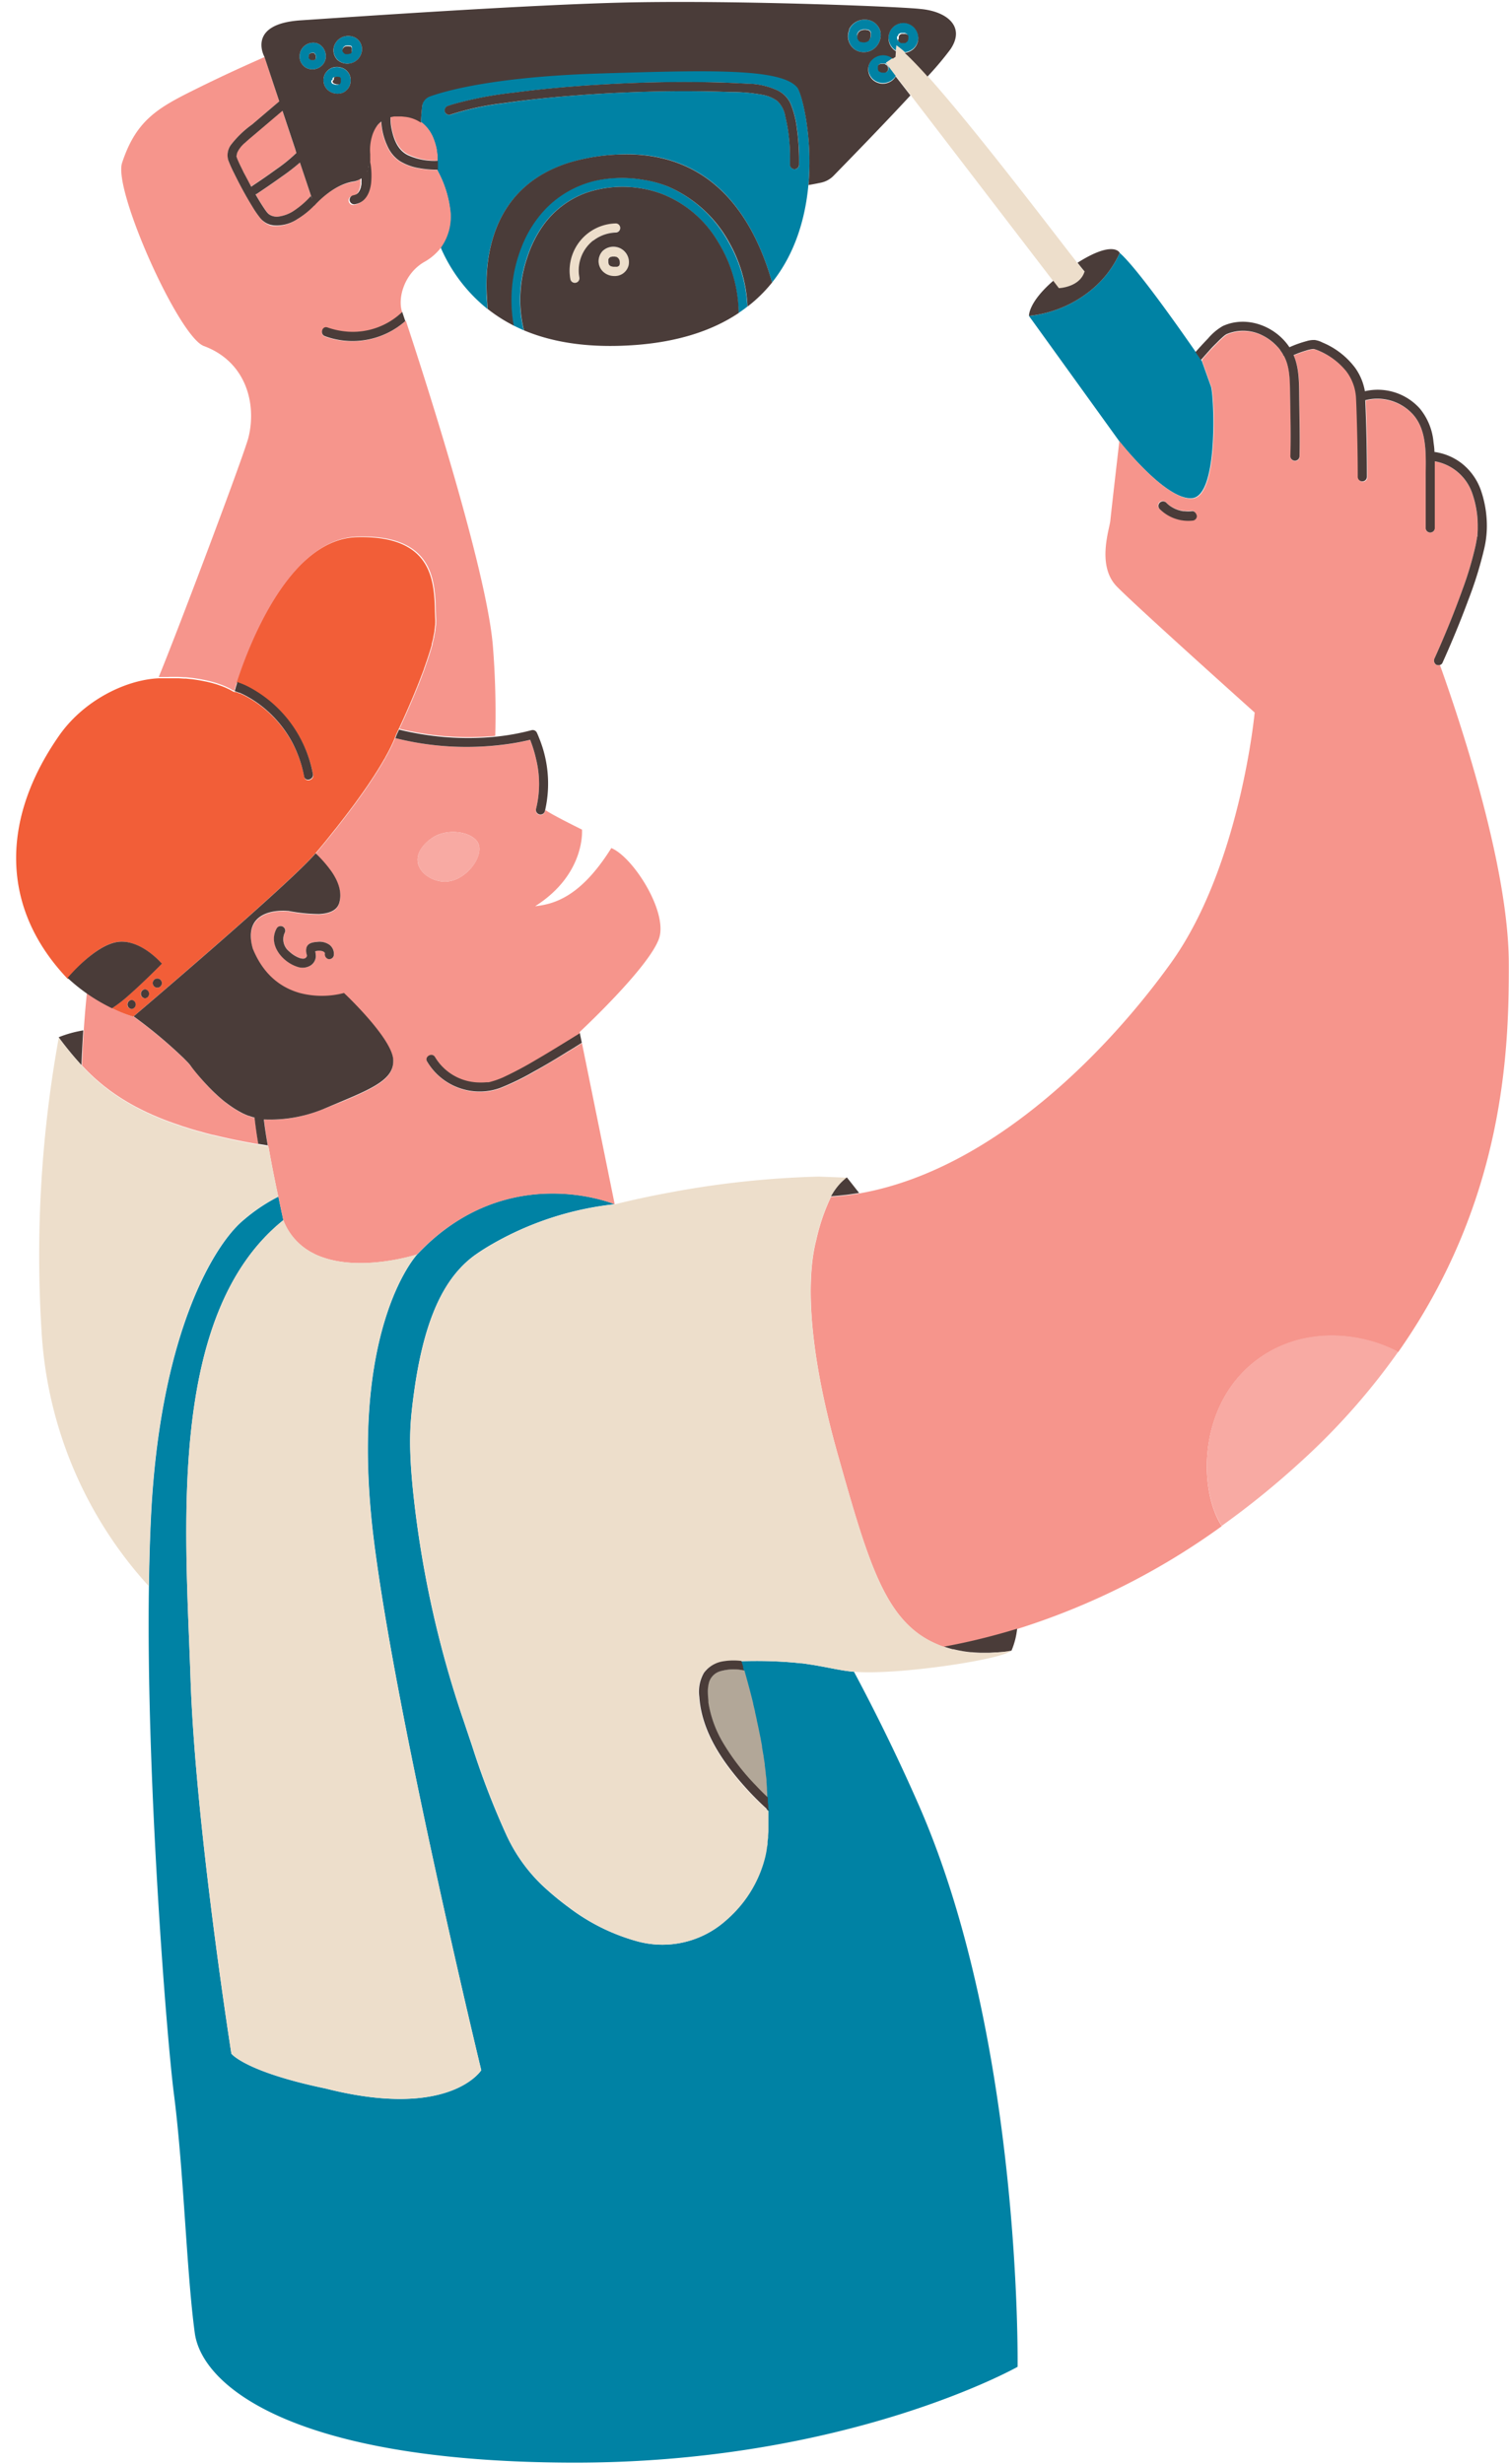 <?xml version="1.0" encoding="UTF-8"?><svg xmlns="http://www.w3.org/2000/svg" xmlns:xlink="http://www.w3.org/1999/xlink" data-name="Capa 1" height="500.7" preserveAspectRatio="xMidYMid meet" version="1.0" viewBox="-3.2 -0.4 306.8 500.7" width="306.8" zoomAndPan="magnify"><g id="change1_1"><path d="M316.8,58.59a23.91,23.91,0,0,1-12.57,5.22l18.28,25.35s9.5,12.2,14.91,11.67,4.41-21,3.81-22.67-1.87-5.23-1.87-5.23l-.14-.21-1.08-1.58C334.91,66.48,326.2,54.06,322.68,51h0A20.71,20.71,0,0,1,316.8,58.59Z" fill="#0082a4" transform="translate(-98.22)"/></g><g id="change1_2"><path d="M261.47,338.12c-.45-.08-.89-.16-1.31-.22l-.76-.12-.47-.07-.87-.12-.28,0-1.06-.12h0a88.25,88.25,0,0,0-10.94-.3h-.15c.1.29.23.69.37,1.17l0,.11,0,.15c.5,1.65,1.2,4.19,1.93,7.16l0,.1c.13.52.25,1,.38,1.58l0,.1.36,1.59,0,.09c.12.53.24,1.07.35,1.6l.06.29c.11.53.22,1.06.32,1.59,0,.08,0,.16.05.24.09.5.19,1,.28,1.51,0,.07,0,.14,0,.21l.27,1.58c0,.11,0,.23.05.34q.14.79.24,1.56l0,.25c.07.5.14,1,.19,1.48a.88.88,0,0,1,0,.16c.06.52.12,1,.16,1.52l0,.28c0,.49.08,1,.1,1.46,0,.05,0,.1,0,.16,0,.48,0,.95.05,1.4v1s0,.22.09.61a1.24,1.24,0,0,0,0,.18.68.68,0,0,0,0,.14c0,.13,0,.27,0,.42v.05l0,.29s0,.07,0,.11,0,.32,0,.5a2,2,0,0,1,0,.26c0,.25,0,.52,0,.8,0,.11,0,.22,0,.32s0,.42,0,.64,0,.25,0,.38,0,.49,0,.74,0,.22,0,.33c0,.37,0,.75-.07,1.13a1.23,1.23,0,0,1,0,.2c0,.34-.06.68-.11,1,0,.11,0,.23,0,.34,0,.33-.1.67-.15,1,0,.09,0,.19-.05.28-.08.45-.17.9-.27,1.36A24.79,24.79,0,0,1,242,390.37,19.38,19.38,0,0,1,224.28,394a40.78,40.78,0,0,1-13.66-6.83,57.64,57.64,0,0,1-5.54-4.62,33.65,33.65,0,0,1-7.19-10.24h0l-.06-.13A162.63,162.63,0,0,1,191,354.4c-.53-1.57-1.08-3.2-1.66-4.94A211.83,211.83,0,0,1,179,302.63c-1-9.62-.56-14-.08-18,.15-1.21.31-2.37.48-3.52,1.58-10.45,4.32-18.55,9.1-23.73a19.9,19.9,0,0,1,3.44-3c1-.69,2-1.32,3.05-1.92a63.58,63.58,0,0,1,25-8.16s-21.91-9.21-40.15,10.21h0c-.06.07-14.16,15.14-8.81,58,4.53,36.35,21.83,107.78,21.83,107.78S186.5,430.41,161.2,424c-16.35-3.4-19.14-7.08-19.14-7.08s-7.32-46.45-8.3-76.18-5-74.05,18.88-93.2h0c-.39-1.73-.74-3.31-1-4.78a35.34,35.34,0,0,0-7.08,4.75c-5.6,4.56-17.06,22.44-18.86,60.76-.2,4.22-.33,8.77-.4,13.56-.6,38.64,3.6,91.94,5.1,103.45,2,15.67,2.54,36,4.22,48.39,1.45,10.78,20,26.1,76.18,26.35s91.11-19.47,91.11-19.47.94-66-20-113.94c-4.27-9.75-8.78-18.9-13.26-27.29h0c-2.37-.21-4.72-.77-7.11-1.18Z" fill="#0082a4" transform="translate(-98.22)"/></g><g id="change1_3"><path d="M157.28,13.39a2.77,2.77,0,0,0,3.17-.46,2.6,2.6,0,0,0,.82-1.83,2.88,2.88,0,0,0-.36-1.46,2.6,2.6,0,0,0-1.48-1.26,2.8,2.8,0,0,0-2,.21A2.75,2.75,0,0,0,156,10.45,2.66,2.66,0,0,0,157.28,13.39Zm.53-2.19V11a.06.06,0,0,1,0,0,.5.5,0,0,1,0-.12s0,0,0,0h0a.19.19,0,0,1,0-.07h0a.36.36,0,0,0,0-.07.64.64,0,0,0,0,.07,1.14,1.14,0,0,1,.09-.16.3.3,0,0,0,0-.08l.12-.11.06,0h0a0,0,0,0,1,0,0l.15-.08.19-.06h.25l.16,0h0l.11.07a1.35,1.35,0,0,1,.13.15v0l.06.08.06.13s0,.1.06.13l0,.13a.15.15,0,0,0,0,.06v0a1,1,0,0,1,0,.17s0,.11,0,.16v0l0,.08-.05.08v0a1.54,1.54,0,0,1-.19.17.41.41,0,0,1-.11.07l-.07,0h0l0,0s-.07,0,0,0l-.17,0h-.2l-.22-.06-.11-.06h0l-.11-.09a.12.12,0,0,0-.05-.05h0s-.05-.08-.07-.13l-.06-.22Z" fill="#0082a4" transform="translate(-98.22)"/></g><g id="change1_4"><path d="M166.43,12.43a3,3,0,0,0,2.19-2.85,2.72,2.72,0,0,0-.77-1.87,2.78,2.78,0,0,0-1.76-.79,3,3,0,0,0-2.88,1.48,2.78,2.78,0,0,0,.46,3.37A3,3,0,0,0,166.43,12.43Zm-1.74-2.75h0l0-.14.07-.18a.08.08,0,0,0,0,.05.09.09,0,0,1,0-.07h0a.57.57,0,0,1,.08-.13l.19-.19,0,0,.22-.13.07,0,.23-.05h.42l.2.05h0l.08,0,.06,0,.07,0,.1.11.1.18s0,0,0,0,0,0,0,0l0,.17v.3a.28.28,0,0,0,0,.09v0h0s0,.1,0,.15a.3.3,0,0,1,0,.1s0,0,0,.06l-.06.1h0a.11.11,0,0,1,0,0l-.13.14h0l-.1.07-.09,0-.07,0-.25.08-.11,0h-.29l-.08,0-.05,0h0l-.06,0h0a.05.05,0,0,1,0,0h0a1,1,0,0,1-.18-.1.2.2,0,0,1-.09-.06l-.07-.06-.05-.06c-.06-.08-.15-.18-.14-.25l0,.09,0-.1s0-.05,0-.07a.82.82,0,0,1,0-.14Z" fill="#0082a4" transform="translate(-98.22)"/></g><g id="change1_5"><path d="M161.15,14.54a2.78,2.78,0,0,0-.25,2.13,2.64,2.64,0,0,0,1.17,1.53,3,3,0,0,0,2.64.25,2.69,2.69,0,0,0,1.6-2.44,2.61,2.61,0,0,0-1.87-2.63,3,3,0,0,0-1.85,0,2.7,2.7,0,0,0-1.32,1A.61.61,0,0,0,161.15,14.54Zm1.49,1.28a1,1,0,0,0,0-.17s0-.08,0-.12l0,0a.74.74,0,0,0,.08-.13l.09-.08,0,0,0,0h0a.09.09,0,0,1,0,0l.08,0,.17-.05h.14l.22,0h0l.24.05.11,0,.13.08h0l.08.08,0,0,.07.11v0a.25.25,0,0,0,0,.07l0,.07a.61.61,0,0,1,0,.11.7.7,0,0,1,0,.12v.08a.76.76,0,0,1,0,.15l0,.15a.44.44,0,0,1-.06.16l0,.08-.08.1-.13.14h0l-.08,0-.09,0-.09,0h-.27l-.4-.11-.13-.06-.07,0,0,0,0,0,0,0a.22.22,0,0,1-.07-.06l-.1-.1-.1-.17h0l0-.18h0a1.41,1.41,0,0,0,0-.21Z" fill="#0082a4" transform="translate(-98.22)"/></g><g id="change1_6"><path d="M279,10.22a3.42,3.42,0,0,0,1.7-.74,3,3,0,0,0-1.93-5.25,3.06,3.06,0,0,0-3,2.24A3.1,3.1,0,0,0,277,9.76l.18.1.08-1A15.93,15.93,0,0,1,279,10.22ZM277.57,7s0-.08,0-.12h0s0,0,0,0,0,0,0,0a1.05,1.05,0,0,1,.08-.18.56.56,0,0,0,0-.08l.2-.2h0l0,0h0l.05,0,.22-.12h0l.1,0,.13,0h0a2,2,0,0,0,.24,0h.09l.18,0,.15,0,.21.12.07,0,.16.16,0,0s0,0,0,0l0,0,.07.13,0,0v0s0,0,0,0,0,.1,0,.14,0,.07,0,.1h0a2.62,2.62,0,0,1,0,.28s0,.06,0,.09-.06.16-.08.24,0,0,0,0l0,.1-.08.12h0c-.06.06-.12.13-.18.18l-.09.07-.22.13h0l-.17,0-.12,0h-.38l-.15,0-.09,0,.08,0c-.09,0-.22-.11-.3-.17h0l-.13-.12-.09-.1h0s-.07-.17-.12-.24,0,.09,0,0,0,0,0-.05h0a.5.5,0,0,1,0-.13l0-.13a2.81,2.81,0,0,1,0-.29A.9.9,0,0,0,277.57,7Z" fill="#0082a4" transform="translate(-98.22)"/></g><g id="change1_7"><path d="M269,9.78a3.43,3.43,0,0,0,3,.15,3.55,3.55,0,0,0,2-4,3.2,3.2,0,0,0-2.95-2.34,3.51,3.51,0,0,0-3.33,1.93.5.5,0,0,0,0,.13l0,.09A3.29,3.29,0,0,0,269,9.78Zm.26-3a.44.44,0,0,1,0-.1,1.76,1.76,0,0,1,.1-.3,1.51,1.51,0,0,1,.15-.28h0l.12-.13.13-.11s0,0,0,0h0l.12-.08.22-.11.08,0c.07,0,.34-.14.4-.1H271l.17,0,.23.07.05,0h0l.07,0,.06,0a1.76,1.76,0,0,0,.23.14v0a.71.71,0,0,1,.13.12.07.07,0,0,0,0,0l0,0,0,0,0,0a.47.47,0,0,0,.06.09,1,1,0,0,0,.05.12l.05.14a.75.75,0,0,0,0,.16v.07a1.76,1.76,0,0,1,0,.23v.14c0,.13-.07.26-.1.39s0,0,0,0h0l-.09.18-.09.14a.21.21,0,0,0,0,.06,1.9,1.9,0,0,1-.24.25l-.05,0,0,0,0,0-.09.06-.18.1-.06,0-.05,0h0a1.09,1.09,0,0,1-.24.07h0c-.09,0-.14,0,0,0h-.43a3.58,3.58,0,0,1-.35-.09l-.07,0-.07,0-.16-.09,0,0h0l-.1-.09-.13-.15a.47.47,0,0,1-.07-.12.53.53,0,0,1-.07-.1,1.48,1.48,0,0,1-.12-.41h0v0c0-.07,0-.15,0-.23S269.29,6.81,269.29,6.76Z" fill="#0082a4" transform="translate(-98.22)"/></g><g id="change1_8"><path d="M276.56,11.39a3.06,3.06,0,0,0-1.65-.68,3.18,3.18,0,0,0-2.8,1.19,1.11,1.11,0,0,0-.12.16.8.8,0,0,0-.08.16,2.88,2.88,0,0,0,.51,3.39,3.07,3.07,0,0,0,4.17.08,2.54,2.54,0,0,0,.56-.7l-2-2.64Zm-1.25,1.35h0a1.09,1.09,0,0,1,.11.1l.05.05a1.19,1.19,0,0,1,.09.15.53.53,0,0,1,.06.1s0,0,0,0a1,1,0,0,1,.05.16v0c0,.11,0,.23,0,.33h0a1.09,1.09,0,0,1-.05.17s0,0,0,0h0v0h0l-.06.1-.06.09,0,0-.18.16-.11.08-.1.06h0l-.1,0-.2,0a1.15,1.15,0,0,1-.26,0h-.05l-.13,0-.26-.08-.22-.13-.05,0,0,0-.14-.15h0l-.08-.15,0-.06a2,2,0,0,1-.05-.24,1.09,1.09,0,0,1,0-.18s0-.11,0-.14,0-.06,0-.07,0-.06,0-.1h0a.9.9,0,0,0,.11-.22l0,0,.1-.11.07-.06.07,0,.19-.1h0l.13,0,.25,0h.46l.25.07Z" fill="#0082a4" transform="translate(-98.22)"/></g><g id="change1_9"><path d="M194.14,62.39c0-.51-.12-1.4-.18-2.56-.34-6.6.26-22,16.84-27.18A39.79,39.79,0,0,1,220.57,31c18.94-1,27.55,12.37,31.42,26,4.79-6,6.8-13.25,7.4-19.93.9-10.08-1.43-18.83-2.32-19.87-3.35-3.88-17.89-3.48-40-2.8-21.12.64-31.12,3.42-34.58,4.65a2.43,2.43,0,0,0-1.64,2c-.09.82-.19,2-.26,3.35a6.5,6.5,0,0,1,.84.72l.22.23c.17.2.34.4.49.61l.19.26a9,9,0,0,1,.46.79l.07.12c.15.32.29.64.41,1l.08.24c.09.25.16.51.23.76a2.86,2.86,0,0,1,.07.28c.07.26.12.52.17.78l0,.18c0,.31.1.62.13.91,0,.08,0,.15,0,.23s0,.4,0,.59a.71.71,0,0,1,0,.14,1.7,1.7,0,0,1,0,.22c0,.09,0,.17,0,.25v.74c0,.12,0,.22,0,.32v0c0,.12,0,.21,0,.29h0c0,.07,0,.12,0,.15h0v0a22.16,22.16,0,0,1,2.54,7.7,10.8,10.8,0,0,1-1.89,7.94h0A32.49,32.49,0,0,0,194.14,62.39ZM186.6,22.92a.93.93,0,0,1-1.14-.65,1,1,0,0,1,.64-1.14l1-.32a75.44,75.44,0,0,1,12.37-2.37c5.93-.79,11.89-1.3,17.86-1.65,6.64-.39,13.29-.57,19.94-.49,3.23,0,6.46.13,9.69.32a15,15,0,0,1,6.24,1.4,5.62,5.62,0,0,1,2.54,2.56A18.73,18.73,0,0,1,257,25.23a48.66,48.66,0,0,1,.5,7.91.93.93,0,0,1-1.85,0V31.78a34.36,34.36,0,0,0-.94-8.46,5.64,5.64,0,0,0-1.63-3.19,7.36,7.36,0,0,0-2.85-1.23,34.77,34.77,0,0,0-6.76-.6c-3.21-.12-6.43-.17-9.65-.17-6.5,0-13,.26-19.49.7-5.59.39-11.18.91-16.73,1.73A56.4,56.4,0,0,0,186.6,22.92Z" fill="#0082a4" transform="translate(-98.22)"/></g><g id="change1_10"><path d="M230.61,37.4a23,23,0,0,0-4.82-1.29,25.36,25.36,0,0,0-9.59.15A20.6,20.6,0,0,0,206,41.88a23.52,23.52,0,0,0-5,7.85,29.15,29.15,0,0,0-1.6,16c.68.34,1.38.66,2.11,1a25.88,25.88,0,0,1-.72-4.8,26.81,26.81,0,0,1,1.43-10.12,23.57,23.57,0,0,1,3.45-6.75,18.53,18.53,0,0,1,8.53-6.3,23.14,23.14,0,0,1,15.15.16,22.85,22.85,0,0,1,11.55,9.72,28.06,28.06,0,0,1,4.27,14.56c.62-.41,1.23-.85,1.8-1.3a28.88,28.88,0,0,0-3.8-13.07A25.9,25.9,0,0,0,230.61,37.4Z" fill="#0082a4" transform="translate(-98.22)"/></g><g id="change2_1"><path d="M119,191c3.12-.37,6,1.71,7.62,3.15a15.5,15.5,0,0,1,1.28,1.28h0s-3.53,3.6-6.66,6.35a27,27,0,0,1-3.48,2.71,26.54,26.54,0,0,0,4.33,1.71s31.63-26.86,37-33.13l.15-.16.39-.47h0c.52-.62,1.39-1.65,2.46-3h0l.54-.68h0l.55-.69.05-.05.55-.7.06-.08.57-.73.07-.09.57-.74.09-.11.58-.77.09-.11.58-.78.11-.14.56-.75.15-.2.53-.74c.06-.07.11-.15.16-.22.18-.24.35-.49.53-.74l.17-.24.51-.72c.06-.09.13-.18.19-.28l.48-.69.21-.31.45-.68c.08-.11.15-.22.22-.33l.43-.65.23-.37.4-.62.24-.39.36-.59c.09-.14.17-.28.25-.42l.33-.56c.09-.15.17-.3.26-.44s.2-.35.29-.53l.26-.46c.08-.16.17-.32.26-.48l.25-.5c.07-.15.15-.29.22-.43s.17-.35.25-.53l.18-.39c.09-.18.16-.36.24-.54l.15-.34.32-.81.19-.4.28-.61c.77-1.64,2.35-5.09,3.87-8.9l.08-.19c.2-.49.39-1,.58-1.49l.09-.24c.2-.51.39-1,.58-1.53l0-.05.51-1.46.09-.27c.16-.47.31-.94.46-1.4l.09-.3c.15-.46.28-.92.41-1.37a1.8,1.8,0,0,1,0-.19c.11-.42.22-.84.31-1.24a.94.94,0,0,0,0-.16q.15-.63.24-1.2a2,2,0,0,0,0-.24c.07-.37.11-.73.14-1.06,0-.06,0-.12,0-.18a8.09,8.09,0,0,0,0-1c-.26-6.13.71-17-15.89-16.58-14.1.36-22.39,22.74-24.57,29.48a15,15,0,0,1,2.51,1.07A25.27,25.27,0,0,1,158.68,157c.23,1.16-1.55,1.66-1.79.49a24.66,24.66,0,0,0-2.46-7,23.49,23.49,0,0,0-6.7-7.69,22.33,22.33,0,0,0-3.28-2l-.67-.31-.06,0h0l0,0-.05,0-.27-.11c-.2-.07-.4-.15-.61-.21a.63.63,0,0,1,0,.13h0l-.09-.06-.12-.09-.08,0s0,0-.06,0h0a3,3,0,0,0-.41-.24l-.13-.08-.17-.09-.28-.14-.2-.09-.48-.22-.2-.08-.52-.21-.28-.09-.5-.18-.31-.1-.66-.19-.25-.07-1-.24-.36-.07-.76-.15-.45-.08-.85-.13-.42-.06-1.34-.14-.37,0-1.13-.07-.56,0-1.12,0h-.56l-1.76,0c-6.72.27-15.31,4.46-20.33,11.65-11.88,17-12,35.08,1.8,49.49C108.76,198.32,114.34,191.57,119,191Zm2.74,13.64a.93.93,0,0,1,0-1.85A.93.93,0,0,1,121.78,204.64Zm2.72-2.17a.93.93,0,0,1,0-1.85A.93.93,0,0,1,124.5,202.47ZM127,200.3a.93.93,0,0,1,0-1.86A.93.93,0,0,1,127,200.3Z" fill="#f25e38" transform="translate(-98.22)"/></g><g id="change3_1"><path d="M129.61,137.15l1.12,0,.56,0,1.13.07.37,0,1.34.14.42.06.85.13.45.08.76.15.36.07,1,.24.25.07.66.19.31.1.5.18.28.09.52.21.2.08.48.22.2.09.28.14.17.09.13.08.41.24s0,0,.06,0l.08,0,.12.09.09.06h0a.63.63,0,0,0,0-.13,1.83,1.83,0,0,0,.07-.26l0-.08q0-.14.09-.3l.16-.51a1.72,1.72,0,0,1,.07-.21c0-.11.07-.23.11-.35s0,0,0-.06c2.18-6.74,10.47-29.12,24.57-29.48,16.6-.43,15.63,10.45,15.89,16.58a8.09,8.09,0,0,1,0,1c0,.06,0,.11,0,.18,0,.33-.07.69-.14,1.06a2,2,0,0,1,0,.24q-.09.57-.24,1.2a.94.94,0,0,1,0,.16c-.09.4-.2.82-.31,1.24a1.8,1.8,0,0,0,0,.19c-.13.45-.26.91-.41,1.37l-.09.3c-.15.46-.3.93-.46,1.4l-.09.27-.51,1.46,0,.05c-.19.51-.38,1-.58,1.53l-.09.24c-.19.5-.38,1-.58,1.49,0,.07,0,.13-.08.19-1.52,3.81-3.1,7.26-3.87,8.9,1.48.37,3,.67,4.49.92a58.06,58.06,0,0,0,15,.54,171.68,171.68,0,0,0-.47-18.14c-1.2-15.46-14.08-55.32-17.71-66.25A16.23,16.23,0,0,1,161.11,68c-1.12-.38-.63-2.17.49-1.78a15.93,15.93,0,0,0,4.2.86,14.5,14.5,0,0,0,10.11-3.27c.3-.25.59-.51.88-.77-1-2.84.44-7.87,4.46-10.19a11.18,11.18,0,0,0,3.41-2.91h0A10.8,10.8,0,0,0,186.55,42a22.06,22.06,0,0,0-2.55-7.7v0h0s0-.09,0-.15h0a19.75,19.75,0,0,1-3.76-.31,10.83,10.83,0,0,1-4-1.46,7,7,0,0,1-2.38-2.78,13.56,13.56,0,0,1-1.37-5.24v0a4.93,4.93,0,0,0-.74.7h0a6.87,6.87,0,0,0-1.33,2.49l0,0a7.47,7.47,0,0,0-.23,1,9.44,9.44,0,0,0-.11,2.49v0c0,.2,0,.43,0,.68v.09c0,.22,0,.46,0,.7v.09h0a15.83,15.83,0,0,1,.17,4.45c-.24,1.88-1.13,3.81-3.19,4.17a.94.94,0,0,1-1.14-.65.93.93,0,0,1,.65-1.13,3.21,3.21,0,0,0,.53-.15l.13-.06a1.37,1.37,0,0,0,.2-.13h0l.1-.09.16-.16,0,0,0,0,.13-.2a2,2,0,0,0,.13-.25s0-.06.05-.06a.18.18,0,0,1,0-.06c.06-.16.12-.33.17-.5a6.19,6.19,0,0,0,.13-.62s0-.14,0-.17l0-.24a6.79,6.79,0,0,0,0-.78l0,0a3.31,3.31,0,0,1-.67.37l-.13.05a4.15,4.15,0,0,1-.86.23c-4.28.65-7.92,4.92-7.92,4.93h0l0-.05a17.22,17.22,0,0,1-3.51,2.8,7.5,7.5,0,0,1-4.86,1.2A4.1,4.1,0,0,1,148,44a20.81,20.81,0,0,1-1.7-2.47c-1.33-2.16-2.55-4.42-3.67-6.71a27.14,27.14,0,0,1-1.21-2.7A3.57,3.57,0,0,1,142,29a20.51,20.51,0,0,1,4.27-4.1l5.53-4.71s0,0,0,0l-3-9h0s-1.78.78-4.47,2-6.32,2.92-10,4.76c-7.41,3.67-11.7,6.25-14.49,14.75C118,38.17,131.35,68,136.46,69.91c8.66,3.21,10.78,11.84,9.06,18.64-1,3.83-14.14,38.67-18.23,48.63l1.76,0Z" fill="#f6958c" transform="translate(-98.22)"/></g><g id="change3_2"><path d="M184,31.49c0-.08,0-.15,0-.23,0-.29-.08-.6-.13-.91l0-.18c-.05-.26-.1-.52-.17-.78a2.86,2.86,0,0,0-.07-.28c-.07-.25-.14-.51-.23-.76l-.08-.24c-.12-.33-.26-.65-.41-1l-.07-.12a9,9,0,0,0-.46-.79l-.19-.26c-.15-.21-.32-.41-.49-.61l-.22-.23a6.59,6.59,0,0,0-.85-.72,6.83,6.83,0,0,0-3.08-1.17l-.85-.09h-.78l-.28,0-.44,0-.26.05a4,4,0,0,0-.4.09h-.07a9.72,9.72,0,0,0,.23,2.47c.43,2.09,1.26,4.21,3.25,5.23A13,13,0,0,0,184,32.22a.71.71,0,0,0,0-.14C184,31.89,184,31.69,184,31.49Z" fill="#f6958c" transform="translate(-98.22)"/></g><g id="change3_3"><path d="M147.24,26.49c-.8.69-1.63,1.35-2.4,2.07a5.78,5.78,0,0,0-1.59,2c0,.07-.13.61-.18.71l0,.06a6.39,6.39,0,0,0,.31.83h0l.06.14c0,.1.09.19.13.29s.19.41.29.62c.23.48.47,1,.71,1.45.49,1,1,1.93,1.52,2.88a1.07,1.07,0,0,1,.22-.2c1.64-1.09,3.27-2.21,4.86-3.37a31.84,31.84,0,0,0,4.11-3.31l-.27-.81-2.6-7.8Z" fill="#f6958c" transform="translate(-98.22)"/></g><g id="change3_4"><path d="M156,32.63a42.49,42.49,0,0,1-3.71,2.89c-1.63,1.19-3.3,2.33-5,3.45a1.23,1.23,0,0,1-.29.13c.37.64.75,1.28,1.14,1.9.25.39.5.78.76,1.16l.33.46.22.26a2.39,2.39,0,0,0,.23.22l.12.09.34.19a3,3,0,0,0,1.35.25,7.42,7.42,0,0,0,3.59-1.4,17.58,17.58,0,0,0,3.17-2.8l-.6-1.8Z" fill="#f6958c" transform="translate(-98.22)"/></g><g id="change3_5"><path d="M111.59,216c.81.88,1.67,1.74,2.59,2.58l0,0c.22.2.44.4.67.59l.1.09.62.52.15.13.59.48.19.14.59.45.22.17.58.42.26.18.58.4.28.18.59.39.3.19.61.37.31.19.64.37.33.19.65.36.35.18.68.35.36.18c.23.12.47.24.72.35l.36.18.76.34.36.17.81.34.37.16.85.35.37.14.91.35.36.13,1,.35.36.12,1,.35.34.11,1.12.35.31.1,1.22.36.27.07,1.34.37.2.06,1.49.38.11,0c2.76.68,5.78,1.31,9.11,1.88q-.47-2.66-.76-5.34h0a9.63,9.63,0,0,1-1.12-.35l-.08,0c-.36-.14-.72-.29-1.08-.46l-.13-.06c-.35-.17-.69-.35-1-.55l-.14-.09c-.34-.19-.67-.4-1-.63l-.12-.08c-.34-.23-.67-.47-1-.72l0,0c-.33-.25-.66-.52-1-.79l0,0c-.32-.27-.62-.54-.92-.81l-.09-.09c-.29-.26-.57-.53-.84-.79l-.1-.1-.78-.79-.06-.07c-1.9-2-3.19-3.74-3.5-4.11s-.84-1-1.34-1.48a95.18,95.18,0,0,0-10.29-8.6,26.54,26.54,0,0,1-4.33-1.71h0a37.46,37.46,0,0,1-3.84-2.14c-.45-.29-.91-.6-1.37-.92-.25,2.48-.47,5-.63,7.54-.1,1.35-.17,2.71-.24,4.08,0,1-.09,2-.13,3Z" fill="#f6958c" transform="translate(-98.22)"/></g><g id="change3_6"><path d="M210.48,213.36c-2.32,1.42-4.66,2.82-7,4.13a52.84,52.84,0,0,1-6.64,3.23,12.13,12.13,0,0,1-7.18.41,12.38,12.38,0,0,1-7.75-5.73c-.62-1,1-2,1.6-.93a10.59,10.59,0,0,0,8.15,5.13,13,13,0,0,0,2.33,0l.21,0h0l.22,0a4.39,4.39,0,0,0,.52-.13,17.32,17.32,0,0,0,2.44-.88,73,73,0,0,0,6.57-3.41c3.06-1.74,6-3.62,9-5.46l-.08-.41s14-13,16.12-18.95c1.91-5.33-5.19-16.57-9.68-18.43-6.25,10-11.7,11.4-15.49,11.82,10.3-6.52,9.53-15.57,9.53-15.57s-6.28-3.08-7.47-4c0,.11,0,.23-.08.34A.93.93,0,0,1,204,164a21.16,21.16,0,0,0,0-10.19,25.81,25.81,0,0,0-1-3.35c-.06-.17-.12-.34-.19-.51a48,48,0,0,1-5.6,1,59.49,59.49,0,0,1-21.87-1.38.36.36,0,0,0,0,.09l-.15.34c-.08.18-.15.36-.24.54l-.18.39c-.08.18-.16.35-.25.53s-.15.28-.22.43l-.25.5c-.09.16-.18.32-.26.48l-.26.46c-.09.18-.19.35-.29.53s-.17.29-.26.44l-.33.56c-.08.14-.16.28-.25.42l-.36.59-.24.39-.4.62-.23.37-.43.65c-.07.11-.14.22-.22.33l-.45.68-.21.31-.48.69c-.06.1-.13.19-.19.28l-.51.72-.17.24c-.18.25-.35.5-.53.74-.05.07-.1.15-.16.22l-.53.74-.15.2-.56.75-.11.14-.58.78-.09.11-.58.77-.09.11-.57.74-.07.09-.57.73-.06.08-.55.7-.05.05-.55.69h0l-.54.68h0c-1.07,1.33-1.94,2.36-2.46,3h0l-.39.47a1.28,1.28,0,0,1-.15.16,24.31,24.31,0,0,1,3.3,3.78c1.36,2,2.15,4.2,1.49,6.35-.49,1.57-2.17,2.11-4.06,2.21a33.69,33.69,0,0,1-6.3-.64l-.19,0c-2.08-.18-9.11.07-7,7.68,2.29,5.57,6,8,9.54,9a17.78,17.78,0,0,0,9,0s9.59,8.94,10,13.4a5.51,5.51,0,0,1,0,.81c-.22,3.22-3.92,5.06-10.06,7.64L160.67,225a28.48,28.48,0,0,1-11.83,2.12h-.14c.21,1.81.49,3.61.81,5.4l.09,0c.19,1.15.44,2.52.75,4.14.18.93.39,2,.61,3.06.19.94.4,1.95.63,3h0c.31,1.47.66,3,1,4.78h0a12.53,12.53,0,0,0,4.58,5.86l.18.12c.27.17.53.35.81.51l.57.29c.15.08.3.17.46.24a12.82,12.82,0,0,0,1.49.59c8.31,2.91,19.12-.59,19.12-.59h0C198.1,235.12,220,244.33,220,244.33h0l-6.66-32.75C212.39,212.18,211.44,212.78,210.48,213.36Zm-47.59-19.55a.94.94,0,0,1-1.14.65,1,1,0,0,1-.65-1.14c0-.17-.31-.38-.44-.43a2.69,2.69,0,0,0-1.13-.08c-.06,0-.26.05-.39.06a9.74,9.74,0,0,1,.12,1,2.32,2.32,0,0,1-1.23,2,3.13,3.13,0,0,1-2.51.19c-3.12-1-6.1-4.61-4.19-7.88a.93.93,0,0,1,1.6.94,3.15,3.15,0,0,0,.91,3.81,6.33,6.33,0,0,0,1.92,1.26c.45.18,1.27.4,1.59-.14.13-.21,0-.47,0-.7a2.48,2.48,0,0,1,0-1.21c.32-1,1.33-1.08,2.2-1.15a3.5,3.5,0,0,1,2.5.62A2.29,2.29,0,0,1,162.89,193.81Zm20.88-24.44c3.17-1.49,7.68-.52,8.56,1.77,1,2.7-2.76,7.68-6.93,7.61-2.19,0-5.05-1.47-5.44-3.94S182.1,170.16,183.77,169.37Z" fill="#f6958c" transform="translate(-98.22)"/></g><g id="change3_7"><path d="M401.78,195.48c0-20.66-10.9-52.07-14-60.74a1,1,0,0,1-.78-.06,1,1,0,0,1-.33-1.27c2.06-4.56,4-9.19,5.65-13.91a70.22,70.22,0,0,0,2.69-9c.09-.45.18-.91.25-1.37l.06-.37v0h0c0-.18.05-.35.07-.53a13.13,13.13,0,0,0,.06-1.54,19.85,19.85,0,0,0-1.26-7.23,9.89,9.89,0,0,0-7.47-6.1c0,1.37,0,2.73,0,4.09,0,3.18,0,6.37,0,9.55a.93.93,0,0,1-1.85,0c0-3.37,0-6.74,0-10.11,0-4.43.53-9.94-2.88-13.37A9.82,9.82,0,0,0,372.69,81c.24,5.18.33,10.38.34,15.56a.93.93,0,0,1-1.86,0c0-3.48-.06-7-.16-10.45-.05-1.84-.1-3.68-.19-5.52a9.78,9.78,0,0,0-2-5.49,14.43,14.43,0,0,0-6-4.33l-.53-.18h-.07c-.05,0-.07,0,0,0H362a6.75,6.75,0,0,0-1.36.3,23.53,23.53,0,0,0-2.59.94c1.27,2.92,1.1,6.31,1.16,9.42.08,3.71.15,7.41.05,11.11a.93.93,0,0,1-1.86,0c.12-4,0-8-.05-12-.06-2.74.07-5.9-1.24-8.32,0,0,0,0,0,0a1.43,1.43,0,0,1-.15-.18.68.68,0,0,1-.07-.2c-.18-.28-.35-.55-.55-.82l0-.05,0,0-.19-.23c-.13-.17-.28-.33-.43-.49a10.38,10.38,0,0,0-2.93-2.24,8.77,8.77,0,0,0-4.81-.89,9.36,9.36,0,0,0-2,.45l-.39.15h0l-.11.05a3.5,3.5,0,0,0-.35.23,1.93,1.93,0,0,0-.21.17l-.3.26-.63.59c-.53.5-1,1-1.54,1.55-.7.74-1.39,1.49-2,2.26a1.27,1.27,0,0,0,0,.36s1.27,3.58,1.87,5.23,1.59,22.15-3.81,22.67-14.91-11.67-14.91-11.67-1.67,14.4-1.83,16.13-2.85,9.18,1.34,13.44,28,25.58,28,25.58-2.92,31.25-17,50.86c-12.53,17.47-36.1,42.1-63.41,46.87-.93.16-1.85.29-2.79.41h-.08c-1,.11-1.9.21-2.85.27a40.47,40.47,0,0,0-3,8.78c-1.07,4.09-3.24,16.6,4.38,43.6,6.4,22.71,9.81,34.16,20.21,38.56.45.2.91.37,1.37.53h0c3.06-.56,7.2-1.42,12.16-2.84.88-.25,1.77-.51,2.7-.8a144.8,144.8,0,0,0,41.63-20.91c-4.95-7.55-4.92-25.79,8.21-34.52,9.12-6.07,20.35-4.74,27.65-.84C401,243.45,401.82,212.74,401.78,195.48Zm-64.41-90.16a8.22,8.22,0,0,1-6.68-2.4.93.93,0,0,1,1.31-1.31q.3.3.63.57l0,0h0l.12.09.32.21a7.87,7.87,0,0,0,.7.39l.56.23c.25.08.51.16.77.22l.37.07.16,0h.11a7.4,7.4,0,0,0,1.56,0c.51-.06.9.47.92.92A.94.94,0,0,1,337.37,105.32Zm24.82-34.79h0Z" fill="#f6958c" transform="translate(-98.22)"/></g><g id="change4_1"><path d="M241.37,339.22a3.36,3.36,0,0,0-2.24,2.23,7.33,7.33,0,0,0-.23,2.38c0,.47,0,.94.1,1.42,0,.1,0,.2,0,.3s0,.27.05.32a23.14,23.14,0,0,0,2.9,7.83,46.56,46.56,0,0,0,6.66,8.76c.77.83,1.58,1.63,2.4,2.4v-.05c0-.45,0-.92-.05-1.4,0-.06,0-.11,0-.16,0-.48-.06-1-.1-1.46l0-.28c0-.5-.1-1-.16-1.52a.88.88,0,0,0,0-.16c-.05-.49-.12-1-.19-1.48l0-.25q-.11-.77-.24-1.56c0-.11,0-.23-.05-.34l-.27-1.58c0-.07,0-.14,0-.21-.09-.5-.19-1-.28-1.51,0-.08,0-.16-.05-.24-.1-.53-.21-1.06-.32-1.59l-.06-.29c-.11-.53-.23-1.07-.35-1.6l0-.09-.36-1.59,0-.1c-.13-.54-.25-1.06-.38-1.58l0-.1c-.66-2.68-1.3-5-1.78-6.67A9.82,9.82,0,0,0,241.37,339.22Z" fill="#b2a798" transform="translate(-98.22)"/></g><g id="change5_1"><path d="M185.4,178.75c4.17.07,8-4.91,6.93-7.61-.88-2.29-5.39-3.26-8.56-1.77-1.67.79-4.22,2.86-3.81,5.44S183.21,178.72,185.4,178.75Z" fill="#f8aaa3" transform="translate(-98.22)"/></g><g id="change5_2"><path d="M351.64,275.13c-13.13,8.73-13.16,27-8.21,34.52a172,172,0,0,0,16.33-13.27,136.41,136.41,0,0,0,19.53-22.09C372,270.39,360.76,269.06,351.64,275.13Z" fill="#f8aaa3" transform="translate(-98.22)"/></g><g id="change6_1"><path d="M144.51,247.49a35.34,35.34,0,0,1,7.08-4.75h0c-.23-1.07-.44-2.08-.63-3-.22-1.11-.43-2.13-.61-3.06-.31-1.62-.56-3-.75-4.14l-.09,0h0l-1.93-.32h0c-3.33-.57-6.35-1.2-9.11-1.88l-.11,0-1.49-.38-.2-.06-1.34-.37-.27-.07-1.22-.36-.31-.1-1.12-.35-.34-.11-1-.35-.36-.12-1-.35-.36-.13-.91-.35-.37-.14-.85-.35-.37-.16-.81-.34-.36-.17-.76-.34-.36-.18c-.25-.11-.49-.23-.72-.35l-.36-.18-.68-.35-.35-.18-.65-.36-.33-.19-.64-.37-.31-.19-.61-.37-.3-.19-.59-.39-.28-.18-.58-.4-.26-.18-.58-.42-.22-.17-.59-.45-.19-.14-.59-.48-.15-.13-.62-.52-.1-.09c-.23-.19-.45-.39-.67-.59l0,0c-.92-.84-1.78-1.7-2.59-2.58h0a68,68,0,0,1-4.63-5.65,247.61,247.61,0,0,0-3.48,60,83.92,83.92,0,0,0,16.06,44.48l.58.78c1.69,2.25,3.41,4.3,5.13,6.18.07-4.79.2-9.34.4-13.56C127.45,269.93,138.91,252.05,144.51,247.49Z" fill="#eddecb" transform="translate(-98.22)"/></g><g id="change6_2"><path d="M160.73,255.13a12.82,12.82,0,0,1-1.49-.59c-.16-.07-.31-.16-.46-.24l-.57-.29c-.28-.16-.54-.34-.81-.51l-.18-.12a12.53,12.53,0,0,1-4.58-5.86h0c-23.86,19.15-19.86,63.47-18.88,93.2s8.3,76.18,8.3,76.18,2.79,3.68,19.14,7.08c25.3,6.43,31.67-3.71,31.67-3.71S175.57,348.84,171,312.49c-5.35-42.81,8.75-57.88,8.81-58h0S169,258,160.73,255.13Z" fill="#eddecb" transform="translate(-98.22)"/></g><g id="change6_3"><path d="M297.78,335.39c-.14,0-.29,0-.44,0l-1.1.07h-2c-.54,0-1.08-.05-1.63-.1l-.22,0q-.8-.08-1.62-.21l-.24-.05c-.56-.09-1.11-.21-1.67-.35l-.18,0c-.58-.16-1.17-.33-1.76-.53s-.92-.33-1.37-.53c-10.4-4.4-13.81-15.85-20.21-38.56-7.62-27-5.45-39.51-4.38-43.6a40.47,40.47,0,0,1,3-8.78c.11-.2.24-.39.35-.59a12.43,12.43,0,0,1,1.87-2.37l0,0,.07-.06c.29-.28.59-.55.92-.82l-5.67-.22a190.33,190.33,0,0,0-30.35,3.24Q225.34,243,220,244.33a63.58,63.58,0,0,0-25,8.16c-1,.6-2,1.23-3.05,1.92a19.9,19.9,0,0,0-3.44,3c-4.78,5.18-7.52,13.28-9.1,23.73-.17,1.15-.33,2.31-.48,3.52-.48,4-.9,8.36.08,18a211.83,211.83,0,0,0,10.4,46.83c.58,1.74,1.13,3.37,1.66,4.94a162.63,162.63,0,0,0,6.79,17.72l.06.13h0a33.65,33.65,0,0,0,7.19,10.24,57.64,57.64,0,0,0,5.54,4.62A40.78,40.78,0,0,0,224.28,394,19.38,19.38,0,0,0,242,390.37,24.75,24.75,0,0,0,250.6,377c.11-.46.2-.91.28-1.36,0-.09,0-.19.05-.28,0-.35.11-.69.15-1,0-.11,0-.23,0-.34,0-.35.08-.69.11-1a1.23,1.23,0,0,0,0-.2c0-.38.06-.76.07-1.13,0-.11,0-.22,0-.33s0-.5,0-.74,0-.25,0-.38,0-.43,0-.64,0-.21,0-.32c0-.28,0-.55,0-.8a2,2,0,0,0,0-.26c0-.18,0-.35,0-.5s0-.08,0-.11a57.42,57.42,0,0,1-5-5c-4.52-5.08-8.66-11.16-9.16-18.13a7.74,7.74,0,0,1,.93-4.89,4.29,4.29,0,0,1,.48-.56l.09-.11a6,6,0,0,1,3.3-1.69,13.07,13.07,0,0,1,3.9-.06,88.25,88.25,0,0,1,10.94.3h0l1.06.12.28,0,.87.12.47.07.76.12c.42.06.86.14,1.31.22h0c2.39.41,4.74,1,7.11,1.18h0c8.67.77,30.29-2.48,32-4.28l-1.42.22-.16,0Z" fill="#eddecb" transform="translate(-98.22)"/></g><g id="change6_4"><path d="M279,10.22a15.93,15.93,0,0,0-1.72-1.41l-.08,1L277.12,11l-.56.38-1.43,1,2,2.64,3,3.86,29,37.81,1.14,1.49s4.26-.19,5.23-3.38c-.22-.23-.71-.84-1.43-1.76-4.94-6.3-20.71-27.14-30.47-38C281.85,13,280.27,11.38,279,10.22Z" fill="#eddecb" transform="translate(-98.22)"/></g><g id="change6_5"><path d="M221.37,50.23a3.18,3.18,0,0,0-3.78.37.8.8,0,0,0-.13.13,3.1,3.1,0,0,0-.74,2,3,3,0,0,0,.8,2,3.3,3.3,0,0,0,2.38,1,2.87,2.87,0,0,0,2.9-2.09A3.12,3.12,0,0,0,221.37,50.23ZM221,53.07a.1.1,0,0,1,0,0c0,.06,0,.11-.05.16s0,0,0,0l-.08.17-.1.1-.05,0a1.07,1.07,0,0,0-.21.13l-.11,0-.22,0h-.5a2,2,0,0,1-.35-.08l-.07,0L219,53.6l-.09-.07h0l-.11-.12h0l0,0-.08-.13s0,0,0-.06,0-.19-.07-.27,0,.06,0,0v-.06h0v-.18s0-.11,0-.16l0-.06,0-.12,0-.07.08-.14a.59.59,0,0,1,.08-.11l.06-.07.12-.1h0l.11-.07.09,0h0l.29-.07h.14l.26,0,.12,0,.15.05.13,0,.12.06.12.08c.07.07.15.13.21.2l0,0,.1.17.06.11h0c0,.11.06.21.09.31s0,.13,0,.15S221,53,221,53.07Z" fill="#eddecb" transform="translate(-98.22)"/></g><g id="change6_6"><path d="M220.29,46.8a.93.93,0,0,0,0-1.85A9.6,9.6,0,0,0,211,56.4a.93.93,0,0,0,1.14.64.94.94,0,0,0,.65-1.14A7.74,7.74,0,0,1,215,49.07l.5-.47.28-.22a7.86,7.86,0,0,1,4.56-1.58Z" fill="#eddecb" transform="translate(-98.22)"/></g><g id="change7_1"><path d="M197.21,150.93a48,48,0,0,0,5.6-1c.07.17.13.34.19.51a25.81,25.81,0,0,1,1,3.35A21.16,21.16,0,0,1,204,164a.93.93,0,0,0,1.79.49c0-.11.06-.23.08-.34a24.43,24.43,0,0,0-1.22-14.53c-.16-.41-.33-.82-.52-1.22a.94.94,0,0,0-1-.43,47.42,47.42,0,0,1-7.49,1.35,58.06,58.06,0,0,1-15-.54c-1.51-.25-3-.55-4.49-.92l-.28.61-.19.4c-.09.23-.18.48-.28.72A59.49,59.49,0,0,0,197.21,150.93Z" fill="#4a3c39" transform="translate(-98.22)"/></g><g id="change7_2"><path d="M148.59,227.09h.25A28.48,28.48,0,0,0,160.67,225l4.23-1.77c6.14-2.58,9.84-4.42,10.06-7.64a5.36,5.36,0,0,0,0-.8c-.45-4.47-10-13.41-10-13.41a17.78,17.78,0,0,1-9,0c-3.51-1-7.25-3.39-9.54-9-2.16-7.61,4.87-7.86,7-7.68l.19,0a33.69,33.69,0,0,0,6.3.64c1.89-.1,3.57-.64,4.06-2.21.66-2.15-.13-4.34-1.49-6.35a24.79,24.79,0,0,0-3.29-3.78c-5.35,6.27-37,33.13-37,33.13a95.5,95.5,0,0,1,10.28,8.6c.5.51,1,1,1.34,1.48s1.6,2.12,3.5,4.11l.06.07.78.79.1.1c.27.26.55.53.84.79l.09.09c.3.27.6.54.92.81l0,0c.32.27.65.54,1,.79l0,0c.33.25.66.49,1,.72l.12.08c.33.23.66.44,1,.63l.14.09c.34.2.68.38,1,.55l.13.06c.36.17.72.32,1.08.46l.08,0a9.63,9.63,0,0,0,1.12.35h0q.3,2.68.76,5.34h0l1.93.32h0c-.32-1.79-.6-3.59-.81-5.4Zm-.71-.06-.21,0Z" fill="#4a3c39" transform="translate(-98.22)"/></g><g id="change7_3"><path d="M159.53,191c-.87.07-1.88.18-2.2,1.15a2.48,2.48,0,0,0,0,1.21c.05.23.16.49,0,.7-.32.54-1.14.32-1.59.14a6.33,6.33,0,0,1-1.92-1.26,3.15,3.15,0,0,1-.91-3.81.93.93,0,0,0-1.6-.94c-1.91,3.27,1.07,6.9,4.19,7.88a3.13,3.13,0,0,0,2.51-.19,2.32,2.32,0,0,0,1.23-2,9.74,9.74,0,0,0-.12-1c.13,0,.33-.05.39-.06a2.69,2.69,0,0,1,1.13.08c.13.05.47.26.44.43a1,1,0,0,0,.65,1.14.94.94,0,0,0,1.14-.65,2.29,2.29,0,0,0-.86-2.23A3.5,3.5,0,0,0,159.53,191Z" fill="#4a3c39" transform="translate(-98.22)"/></g><g id="change7_4"><path d="M337.37,103.47a7.4,7.4,0,0,1-1.56,0h-.11l-.16,0-.37-.07c-.26-.06-.52-.14-.77-.22l-.56-.23a7.87,7.87,0,0,1-.7-.39l-.32-.21-.12-.09h0l0,0q-.33-.27-.63-.57a.93.93,0,0,0-1.31,1.31,8.22,8.22,0,0,0,6.68,2.4.94.94,0,0,0,.92-.93C338.27,103.94,337.88,103.41,337.37,103.47Z" fill="#4a3c39" transform="translate(-98.22)"/></g><g id="change7_5"><path d="M251.22,367.2c0-.15,0-.29,0-.42a.68.68,0,0,1,0-.14,1.24,1.24,0,0,1,0-.18c-.06-.39-.09-.61-.09-.61v-1c-.82-.77-1.63-1.57-2.4-2.4A46.56,46.56,0,0,1,242,353.7a23.14,23.14,0,0,1-2.9-7.83c0-.05-.05-.32-.05-.32s0-.2,0-.3c-.05-.48-.09-.95-.1-1.42a7.33,7.33,0,0,1,.23-2.38,3.36,3.36,0,0,1,2.24-2.23,9.82,9.82,0,0,1,4.85-.17l-.15-.49,0-.15,0-.11c-.14-.48-.27-.88-.37-1.17h.15a13.07,13.07,0,0,0-3.9.06,6,6,0,0,0-3.3,1.69l-.09.11a4.29,4.29,0,0,0-.48.56,7.74,7.74,0,0,0-.93,4.89c.5,7,4.64,13.05,9.16,18.13a57.42,57.42,0,0,0,5,5l0-.29Z" fill="#4a3c39" transform="translate(-98.22)"/></g><g id="change7_6"><path d="M197.34,218.51a17.32,17.32,0,0,1-2.44.88,4.39,4.39,0,0,1-.52.13l-.22,0h0l-.21,0a13,13,0,0,1-2.33,0,10.59,10.59,0,0,1-8.15-5.13c-.61-1-2.22-.09-1.6.93a12.38,12.38,0,0,0,7.75,5.73,12.13,12.13,0,0,0,7.18-.41,52.84,52.84,0,0,0,6.64-3.23c2.39-1.31,4.73-2.71,7-4.13,1-.58,1.91-1.18,2.87-1.78l-.4-1.94c-3,1.84-6,3.72-9,5.46A73,73,0,0,1,197.34,218.51Z" fill="#4a3c39" transform="translate(-98.22)"/></g><g id="change7_7"><path d="M176.79,63c-.29.26-.58.52-.88.77A14.5,14.5,0,0,1,165.8,67a15.93,15.93,0,0,1-4.2-.86c-1.12-.39-1.61,1.4-.49,1.78a16.23,16.23,0,0,0,16.31-3.07c-.26-.79-.48-1.43-.63-1.89Z" fill="#4a3c39" transform="translate(-98.22)"/></g><g id="change7_8"><path d="M339.35,72.57c.66-.77,1.35-1.52,2-2.26.5-.52,1-1,1.54-1.55l.63-.59.3-.26a1.93,1.93,0,0,1,.21-.17,3.5,3.5,0,0,1,.35-.23l.11-.05h0l.39-.15a9.36,9.36,0,0,1,2-.45,8.77,8.77,0,0,1,4.81.89A10.38,10.38,0,0,1,354.69,70c.15.16.3.32.43.49l.19.23,0,0,0,.05c.2.27.37.54.55.82a.68.68,0,0,0,.07.2,1.43,1.43,0,0,0,.15.18s0,0,0,0c1.31,2.42,1.18,5.58,1.24,8.32.07,4,.17,8,.05,12a.93.93,0,0,0,1.86,0c.1-3.7,0-7.4-.05-11.11-.06-3.11.11-6.5-1.16-9.42a23.53,23.53,0,0,1,2.59-.94,6.75,6.75,0,0,1,1.36-.3h.15s0,0,0,0h.07l.53.18a14.43,14.43,0,0,1,6,4.33,9.78,9.78,0,0,1,2,5.49c.09,1.84.14,3.68.19,5.52.1,3.48.16,7,.16,10.45a.93.93,0,0,0,1.86,0c0-5.18-.1-10.38-.34-15.56A9.82,9.82,0,0,1,382,83.5c3.41,3.43,2.86,8.94,2.88,13.37,0,3.37,0,6.74,0,10.11a.93.93,0,0,0,1.85,0c0-3.18,0-6.37,0-9.55,0-1.36,0-2.72,0-4.09a9.89,9.89,0,0,1,7.47,6.1,19.85,19.85,0,0,1,1.26,7.23,13.13,13.13,0,0,1-.06,1.54c0,.18,0,.35-.07.53h0v0l-.06.37c-.07.46-.16.92-.25,1.37a70.22,70.22,0,0,1-2.69,9c-1.69,4.72-3.59,9.35-5.65,13.91a1,1,0,0,0,.33,1.27,1,1,0,0,0,.78.06.76.76,0,0,0,.49-.4c1.91-4.23,3.69-8.53,5.3-12.89a78.05,78.05,0,0,0,3.12-10,20.48,20.48,0,0,0,.62-4.66,22.36,22.36,0,0,0-1.19-7.48,12.06,12.06,0,0,0-3.82-5.45,11.58,11.58,0,0,0-5.65-2.4c0-.68-.1-1.36-.19-2a12.46,12.46,0,0,0-2.78-6.82,11.5,11.5,0,0,0-11.17-3.52,11.55,11.55,0,0,0-2-4.78,15.93,15.93,0,0,0-6.65-5.13,4.77,4.77,0,0,0-1.55-.5,5.14,5.14,0,0,0-1.7.24,22.76,22.76,0,0,0-3.44,1.23c-2.86-4.31-8.71-6.53-13.56-4.3a11.37,11.37,0,0,0-3,2.53c-.87.9-1.72,1.82-2.54,2.76l1.08,1.58Z" fill="#4a3c39" transform="translate(-98.22)"/></g><g id="change7_9"><path d="M143.14,138.69a1.72,1.72,0,0,0-.07.21l-.16.51q0,.17-.09.3l0,.08a1.83,1.83,0,0,1-.07.26c.21.06.41.14.61.21l.27.11.05,0,0,0h0l.06,0,.67.31a22.33,22.33,0,0,1,3.28,2,23.49,23.49,0,0,1,6.7,7.69,24.66,24.66,0,0,1,2.46,7c.24,1.17,2,.67,1.79-.49a25.27,25.27,0,0,0-12.9-17.62,15,15,0,0,0-2.51-1.07s0,0,0,.06S143.17,138.58,143.14,138.69Z" fill="#4a3c39" transform="translate(-98.22)"/></g><g id="change7_10"><path d="M121.78,202.79a.93.93,0,0,0,0,1.85A.93.93,0,0,0,121.78,202.79Z" fill="#4a3c39" transform="translate(-98.22)"/></g><g id="change7_11"><path d="M127,198.44a.93.93,0,0,0,0,1.86A.93.93,0,0,0,127,198.44Z" fill="#4a3c39" transform="translate(-98.22)"/></g><g id="change7_12"><path d="M124.5,200.62a.93.93,0,0,0,0,1.85A.93.93,0,0,0,124.5,200.62Z" fill="#4a3c39" transform="translate(-98.22)"/></g><g id="change7_13"><path d="M121.28,201.78c3.13-2.75,6.66-6.35,6.66-6.35h0a15.5,15.5,0,0,0-1.28-1.28c-1.6-1.44-4.5-3.52-7.62-3.15-4.7.57-10.28,7.32-10.28,7.32h0a36.84,36.84,0,0,0,3.83,3.11c.46.32.92.63,1.37.92a37.46,37.46,0,0,0,3.84,2.14A27.74,27.74,0,0,0,121.28,201.78Z" fill="#4a3c39" transform="translate(-98.22)"/></g><g id="change7_14"><path d="M267.2,238.85h0c-.33.27-.64.54-.93.82l-.07.06,0,0a12.43,12.43,0,0,0-1.87,2.37c-.11.2-.24.39-.35.59.95-.06,1.9-.16,2.85-.27h.08c.94-.12,1.86-.25,2.78-.41C268.67,240.72,267.82,239.63,267.2,238.85Z" fill="#4a3c39" transform="translate(-98.22)"/></g><g id="change7_15"><path d="M288.7,334.73l.18,0c.56.14,1.11.26,1.67.35l.24.05q.82.13,1.62.21l.22,0c.55.05,1.1.08,1.63.1h2l1.1-.07c.15,0,.3,0,.44,0l1.29-.13.16,0,1.42-.22h0a15.61,15.61,0,0,0,1.15-4.46c-.93.29-1.82.55-2.7.8-5,1.42-9.1,2.28-12.16,2.84C287.53,334.4,288.12,334.57,288.7,334.73Z" fill="#4a3c39" transform="translate(-98.22)"/></g><g id="change7_16"><path d="M111.72,213.05c.07-1.37.14-2.72.23-4.07a23.83,23.83,0,0,0-5,1.39,68,68,0,0,0,4.63,5.65C111.63,215,111.67,214,111.72,213.05Z" fill="#4a3c39" transform="translate(-98.22)"/></g><g id="change7_17"><path d="M310.3,58.15l-1.14-1.49c-5.14,4.45-4.93,7.14-4.93,7.14a23.82,23.82,0,0,0,12.57-5.21,20.71,20.71,0,0,0,5.88-7.6h0s-1.18-2.68-8.58,2c.72.92,1.21,1.53,1.43,1.76C314.56,58,310.3,58.15,310.3,58.15Z" fill="#4a3c39" transform="translate(-98.22)"/></g><g id="change7_18"><path d="M214.31,18.83c6.48-.44,13-.68,19.49-.7,3.22,0,6.44.05,9.65.17a34.77,34.77,0,0,1,6.76.6,7.36,7.36,0,0,1,2.85,1.23,5.64,5.64,0,0,1,1.63,3.19,34.36,34.36,0,0,1,.94,8.46v1.36a.93.93,0,0,0,1.85,0,48.66,48.66,0,0,0-.5-7.91,18.73,18.73,0,0,0-1.26-4.65A5.62,5.62,0,0,0,253.18,18a15,15,0,0,0-6.24-1.4c-3.23-.19-6.46-.29-9.69-.32-6.65-.08-13.3.1-19.94.49-6,.35-11.93.86-17.86,1.65a75.44,75.44,0,0,0-12.37,2.37l-1,.32a1,1,0,0,0-.64,1.14.93.93,0,0,0,1.14.65,56.4,56.4,0,0,1,11-2.36C203.13,19.74,208.72,19.22,214.31,18.83Z" fill="#4a3c39" transform="translate(-98.22)"/></g><g id="change7_19"><path d="M164.72,10.06l0,.1,0-.09c0,.07.08.17.14.25l.05.06.07.06a.2.2,0,0,0,.09.06,1,1,0,0,0,.18.1h0a.05.05,0,0,0,0,0h0l.06,0h0l.05,0,.08,0h.29l.11,0,.25-.08.07,0,.09,0,.1-.07h0l.13-.14a.11.11,0,0,0,0,0h0l.06-.1s0,0,0-.06a.3.3,0,0,0,0-.1s0-.1,0-.15h0v0a.28.28,0,0,1,0-.09v-.3l0-.17s0,0,0,0,0-.05,0,0l-.1-.18-.1-.11-.07,0-.06,0-.08,0h0l-.2-.05h-.42l-.23.05-.07,0-.22.13,0,0-.19.19a.57.57,0,0,0-.08.13h0a.09.09,0,0,0,0,.07.08.08,0,0,1,0-.05l-.07.18,0,.14h0v.17a.82.82,0,0,0,0,.14S164.71,10,164.72,10.06Z" fill="#4a3c39" transform="translate(-98.22)"/></g><g id="change7_20"><path d="M157.94,11.58h0a.12.12,0,0,1,.05.05l.11.09h0l.11.06.22.06h.2l.17,0s0,0,0,0l0,0h0l.07,0a.41.41,0,0,0,.11-.07,1.54,1.54,0,0,0,.19-.17v0l.05-.08,0-.08v0s0-.11,0-.16a1,1,0,0,0,0-.17v0a.15.15,0,0,1,0-.06l0-.13s0-.09-.06-.13l-.06-.13-.06-.08v0a1.35,1.35,0,0,0-.13-.15l-.11-.07h0l-.16,0h-.25l-.19.06-.15.08a0,0,0,0,0,0,0h0l-.06,0-.12.11a.3.3,0,0,1,0,.08,1.14,1.14,0,0,0-.09.16.64.64,0,0,1,0-.07.36.36,0,0,1,0,.07h0a.19.19,0,0,0,0,.07h0s0,0,0,0a.5.5,0,0,0,0,.12.06.06,0,0,0,0,0v.25l.06.22C157.89,11.5,157.92,11.54,157.94,11.58Z" fill="#4a3c39" transform="translate(-98.22)"/></g><g id="change7_21"><path d="M162.65,16.06h0l0,.18h0l.1.17.1.1a.22.22,0,0,0,.07.06l0,0,0,0,0,0,.07,0,.13.06.4.11h.27l.09,0,.09,0,.08,0h0l.13-.14.08-.1,0-.08a.44.44,0,0,0,.06-.16l0-.15a.76.76,0,0,0,0-.15v-.08a.7.7,0,0,0,0-.12.61.61,0,0,0,0-.11l0-.07a.25.25,0,0,1,0-.07v0l-.07-.11,0,0-.08-.08h0l-.13-.08-.11,0-.24-.05h0l-.22,0h-.14l-.17.05-.08,0a.09.09,0,0,0,0,0h0l0,0,0,0-.09.08a.74.74,0,0,1-.08.13l0,0s0,.09,0,.12a1,1,0,0,1,0,.17v0A1.41,1.41,0,0,1,162.65,16.06Z" fill="#4a3c39" transform="translate(-98.22)"/></g><g id="change7_22"><path d="M277.58,7.54a.5.5,0,0,0,0,.13h0s0,0,0,.05,0,0,0,0,.09.2.12.24h0l.09.1.13.12h0c.08.06.21.17.3.17l-.08,0,.09,0,.15,0h.38l.12,0,.17,0h0l.22-.13.09-.07c.06,0,.12-.12.18-.18h0l.08-.12,0-.1s0,0,0,0,.06-.16.08-.24,0-.06,0-.09a2.62,2.62,0,0,0,0-.28h0s0-.1,0-.1,0-.09,0-.14,0,0,0,0v0l0,0-.07-.13,0,0s0,0,0,0l0,0-.16-.16-.07,0-.21-.12-.15,0-.18,0h-.09a2,2,0,0,1-.24,0h0l-.13,0-.1,0h0l-.22.12-.05,0h0l0,0h0l-.2.2a.56.56,0,0,1,0,.08,1.05,1.05,0,0,0-.08.18s0-.06,0,0,0,0,0,0h0s0,.08,0,.12a.9.9,0,0,1,0,.16,2.81,2.81,0,0,0,0,.29Z" fill="#4a3c39" transform="translate(-98.22)"/></g><g id="change7_23"><path d="M269.29,7.17h0a1.48,1.48,0,0,0,.12.41.53.53,0,0,0,.07.1.47.47,0,0,0,.07.12l.13.15.1.09h0l0,0,.16.09.07,0,.07,0a3.58,3.58,0,0,0,.35.09h.43c-.1,0-.05,0,0,0h0a1.09,1.09,0,0,0,.24-.07h0l.05,0,.06,0,.18-.1.09-.06,0,0,0,0,.05,0a1.9,1.9,0,0,0,.24-.25.21.21,0,0,1,0-.06l.09-.14.09-.18h0s0,0,0,0,.07-.26.1-.39V6.8a1.76,1.76,0,0,0,0-.23V6.5a.75.75,0,0,1,0-.16l-.05-.14a1,1,0,0,1-.05-.12.47.47,0,0,1-.06-.09l0,0,0,0,0,0a.07.07,0,0,1,0,0,.71.71,0,0,0-.13-.12v0a1.76,1.76,0,0,1-.23-.14l-.06,0-.07,0h0l-.05,0-.23-.07-.17,0h-.32c-.06,0-.33.08-.4.1l-.08,0-.22.11-.12.08h0s0,0,0,0l-.13.11-.12.13h0a1.51,1.51,0,0,0-.15.28,1.76,1.76,0,0,0-.1.3.44.44,0,0,0,0,.1s0,.11,0,.16,0,.16,0,.23Z" fill="#4a3c39" transform="translate(-98.22)"/></g><g id="change7_24"><path d="M274.88,12.57h-.46l-.25,0-.13,0h0l-.19.1-.07,0-.07.06-.1.11,0,0a.9.9,0,0,1-.11.22h0s0,.07,0,.1,0,0,0,.07,0,.11,0,.14a1.09,1.09,0,0,0,0,.18,2,2,0,0,0,.05.24l0,.06.08.15h0l.14.15,0,0,.05,0,.22.13.26.08.13,0h.05a1.15,1.15,0,0,0,.26,0l.2,0,.1,0h0l.1-.06.11-.08.18-.16,0,0,.06-.09.06-.1h0v0h0s0,0,0,0a1.09,1.09,0,0,0,.05-.17h0c0-.1,0-.22,0-.33v0a1,1,0,0,0-.05-.16s0,0,0,0a.53.53,0,0,0-.06-.1,1.19,1.19,0,0,0-.09-.15l-.05-.05a1.09,1.09,0,0,0-.11-.1h0l-.18-.1Z" fill="#4a3c39" transform="translate(-98.22)"/></g><g id="change7_25"><path d="M220.94,52.41h0l-.06-.11-.1-.17,0,0c-.06-.07-.14-.13-.21-.2l-.12-.08-.12-.06-.13,0-.15-.05-.12,0-.26,0h-.14l-.29.07h0l-.09,0-.11.07h0l-.12.1-.06.07a.59.59,0,0,0-.08.11l-.08.14,0,.07,0,.12,0,.06s0,.13,0,.16v.18h0v.06c0,.08,0,.06,0,0s.05.21.07.27,0,0,0,.06l.08.13,0,0h0l.11.12h0l.09.07.24.13.07,0a2,2,0,0,0,.35.08h.5l.22,0,.11,0a1.07,1.07,0,0,1,.21-.13l.05,0,.1-.1.08-.17s0,0,0,0,0-.1.05-.16a.1.1,0,0,0,0,0c0-.07,0-.14,0-.2s0-.1,0-.15S221,52.52,220.94,52.41Z" fill="#4a3c39" transform="translate(-98.22)"/></g><g id="change7_26"><path d="M229.39,38.92a23.14,23.14,0,0,0-15.15-.16,18.53,18.53,0,0,0-8.53,6.3,23.57,23.57,0,0,0-3.45,6.75,26.81,26.81,0,0,0-1.43,10.12,25.88,25.88,0,0,0,.72,4.8c5.23,2.2,11.74,3.41,19.81,3.13,10.48-.35,18.21-2.88,23.85-6.66a28.06,28.06,0,0,0-4.27-14.56A22.85,22.85,0,0,0,229.39,38.92ZM215.45,48.6l-.5.47a7.74,7.74,0,0,0-2.15,6.83.94.94,0,0,1-.65,1.14A.93.93,0,0,1,211,56.4,9.6,9.6,0,0,1,220.29,45a.93.93,0,0,1,0,1.85,7.86,7.86,0,0,0-4.56,1.58Zm7.35,5a2.87,2.87,0,0,1-2.9,2.09,3.3,3.3,0,0,1-2.38-1,3,3,0,0,1-.8-2,3.1,3.1,0,0,1,.74-2,.8.8,0,0,1,.13-.13,3.18,3.18,0,0,1,3.78-.37A3.12,3.12,0,0,1,222.8,53.61Z" fill="#4a3c39" transform="translate(-98.22)"/></g><g id="change7_27"><path d="M194,59.83c.06,1.16.14,2.05.18,2.56a31.56,31.56,0,0,0,5.3,3.38,29.15,29.15,0,0,1,1.6-16,23.52,23.52,0,0,1,5-7.85,20.6,20.6,0,0,1,10.18-5.62,25.36,25.36,0,0,1,9.59-.15,23,23,0,0,1,4.82,1.29,25.9,25.9,0,0,1,12.6,11.43A28.88,28.88,0,0,1,247,61.9,29,29,0,0,0,252,57c-3.87-13.59-12.48-26.92-31.43-26a39.79,39.79,0,0,0-9.76,1.62C194.22,37.79,193.62,53.23,194,59.83Z" fill="#4a3c39" transform="translate(-98.22)"/></g><g id="change7_28"><path d="M151.8,20.19s0,0,0,0l-5.53,4.71A20.51,20.51,0,0,0,142,29a3.57,3.57,0,0,0-.58,3.13,27.14,27.14,0,0,0,1.21,2.7c1.12,2.29,2.34,4.55,3.67,6.71A20.81,20.81,0,0,0,148,44a4.1,4.1,0,0,0,2.53,1.38,7.5,7.5,0,0,0,4.86-1.2,17.22,17.22,0,0,0,3.51-2.8l0,.05h0s3.64-4.28,7.92-4.93a4.15,4.15,0,0,0,.86-.23l.13-.05a3.31,3.31,0,0,0,.67-.37l.11-.09-.08.07a6.79,6.79,0,0,1,0,.78l0,.24s0,.15,0,.17a6.19,6.19,0,0,1-.13.62c0,.17-.11.34-.17.5a.18.18,0,0,0,0,.06s0,0-.05.06a2,2,0,0,1-.13.25l-.13.2,0,0,0,0-.16.16-.1.09h0a1.37,1.37,0,0,1-.2.13l-.13.06a3.21,3.21,0,0,1-.53.15.93.93,0,0,0-.65,1.13.94.94,0,0,0,1.14.65c2.06-.36,2.95-2.29,3.19-4.17a15.83,15.83,0,0,0-.17-4.45c0,.23-.06.47-.11.71.05-.28.09-.55.11-.81s0-.48,0-.7v-.09c0-.25,0-.48,0-.68v0a9.44,9.44,0,0,1,.11-2.49,7.47,7.47,0,0,1,.23-1l0,0A6.87,6.87,0,0,1,171.8,25h0a4.93,4.93,0,0,1,.74-.7v0a13.56,13.56,0,0,0,1.37,5.24,7,7,0,0,0,2.38,2.78,10.83,10.83,0,0,0,4,1.46,19.75,19.75,0,0,0,3.76.31h0c0-.08,0-.17,0-.29v0c0-.1,0-.21,0-.32v-.74c0-.08,0-.16,0-.25a1.7,1.7,0,0,0,0-.22,13,13,0,0,1-6.15-1.16c-2-1-2.82-3.14-3.25-5.23a9.72,9.72,0,0,1-.23-2.47h.07a4,4,0,0,1,.4-.09l.26-.05.44,0,.28,0h.78l.85.09a7,7,0,0,1,3.09,1.17c.07-1.39.17-2.53.26-3.35a2.43,2.43,0,0,1,1.64-2c3.46-1.23,13.46-4,34.58-4.65,22.13-.68,36.67-1.08,40,2.8.89,1,3.22,9.79,2.32,19.87,1-.16,1.88-.34,2.58-.49a5,5,0,0,0,2.51-1.38c2.62-2.69,9.78-10,15.64-16.34l-3-3.86a2.54,2.54,0,0,1-.56.7,3.07,3.07,0,0,1-4.17-.08,2.88,2.88,0,0,1-.51-3.39.8.8,0,0,1,.08-.16,1.11,1.11,0,0,1,.12-.16,3.18,3.18,0,0,1,2.8-1.19,3.06,3.06,0,0,1,1.65.68l.56-.38.08-1.15-.18-.1a3.1,3.1,0,0,1-1.23-3.29,3,3,0,0,1,5.77-.28,3,3,0,0,1-.86,3.29,3.42,3.42,0,0,1-1.7.74c1.27,1.16,2.85,2.81,4.63,4.79a64.35,64.35,0,0,0,4.64-5.51c3.16-4.64-.72-7.72-6-8.21C279,1,245.9-.38,222.71.1,203,.52,167.24,3,156.15,3.73s-7.38,7.4-7.37,7.41h0ZM267.66,5.74l0-.09a.5.5,0,0,1,0-.13,3.51,3.51,0,0,1,3.33-1.93A3.2,3.2,0,0,1,274,5.93a3.55,3.55,0,0,1-2,4,3.43,3.43,0,0,1-3-.15A3.29,3.29,0,0,1,267.66,5.74Zm-94.24,18a5.08,5.08,0,0,1,.9-.34A5.08,5.08,0,0,0,173.42,23.73Zm-.84.52a6,6,0,0,1,.73-.46A5.32,5.32,0,0,0,172.58,24.25ZM158.22,39.43a17.58,17.58,0,0,1-3.17,2.8,7.42,7.42,0,0,1-3.59,1.4,3,3,0,0,1-1.35-.25l-.34-.19-.12-.09a2.39,2.39,0,0,1-.23-.22l-.22-.26-.33-.46c-.26-.38-.51-.77-.76-1.16-.39-.62-.77-1.26-1.14-1.9a1.23,1.23,0,0,0,.29-.13c1.68-1.12,3.35-2.26,5-3.45A42.49,42.49,0,0,0,156,32.63l1.67,5,.8,2.4Zm10.62-3.84.12-.13Zm1.07-1.91c0-.12.06-.24.08-.37C170,33.44,169.94,33.56,169.91,33.68Zm-.76,1.57.12-.17Zm.26-.37.12-.22Zm.21-.39c0-.09.07-.18.11-.26C169.69,34.31,169.66,34.4,169.62,34.49Zm.16-.41a2.81,2.81,0,0,0,.1-.31A2.81,2.81,0,0,1,169.78,34.08ZM163.21,8.4a3,3,0,0,1,2.88-1.48,2.78,2.78,0,0,1,1.76.79,2.72,2.72,0,0,1,.77,1.87,3,3,0,0,1-5,2.19A2.78,2.78,0,0,1,163.21,8.4Zm-.62,4.95a3,3,0,0,1,1.85,0A2.61,2.61,0,0,1,166.31,16a2.69,2.69,0,0,1-1.6,2.44,3,3,0,0,1-2.64-.25,2.64,2.64,0,0,1-1.17-1.53,2.78,2.78,0,0,1,.25-2.13.61.61,0,0,1,.12-.16A2.7,2.7,0,0,1,162.59,13.35ZM156,10.45a2.75,2.75,0,0,1,1.43-1.86,2.8,2.8,0,0,1,2-.21,2.6,2.6,0,0,1,1.48,1.26,2.88,2.88,0,0,1,.36,1.46,2.6,2.6,0,0,1-.82,1.83,2.77,2.77,0,0,1-3.17.46A2.66,2.66,0,0,1,156,10.45Zm-.67,20.41-.06-.17A31.84,31.84,0,0,1,151.19,34c-1.59,1.16-3.22,2.28-4.86,3.37a1.07,1.07,0,0,0-.22.2c-.52-1-1-1.91-1.52-2.88-.24-.48-.48-1-.71-1.45-.1-.21-.2-.41-.29-.62s-.09-.19-.13-.29l-.06-.14h0a6.39,6.39,0,0,1-.31-.83l0-.06c.05-.1.14-.64.18-.71a5.78,5.78,0,0,1,1.59-2c.77-.72,1.6-1.38,2.4-2.07l5.19-4.41,2.6,7.8Z" fill="#4a3c39" transform="translate(-98.22)"/></g></svg>